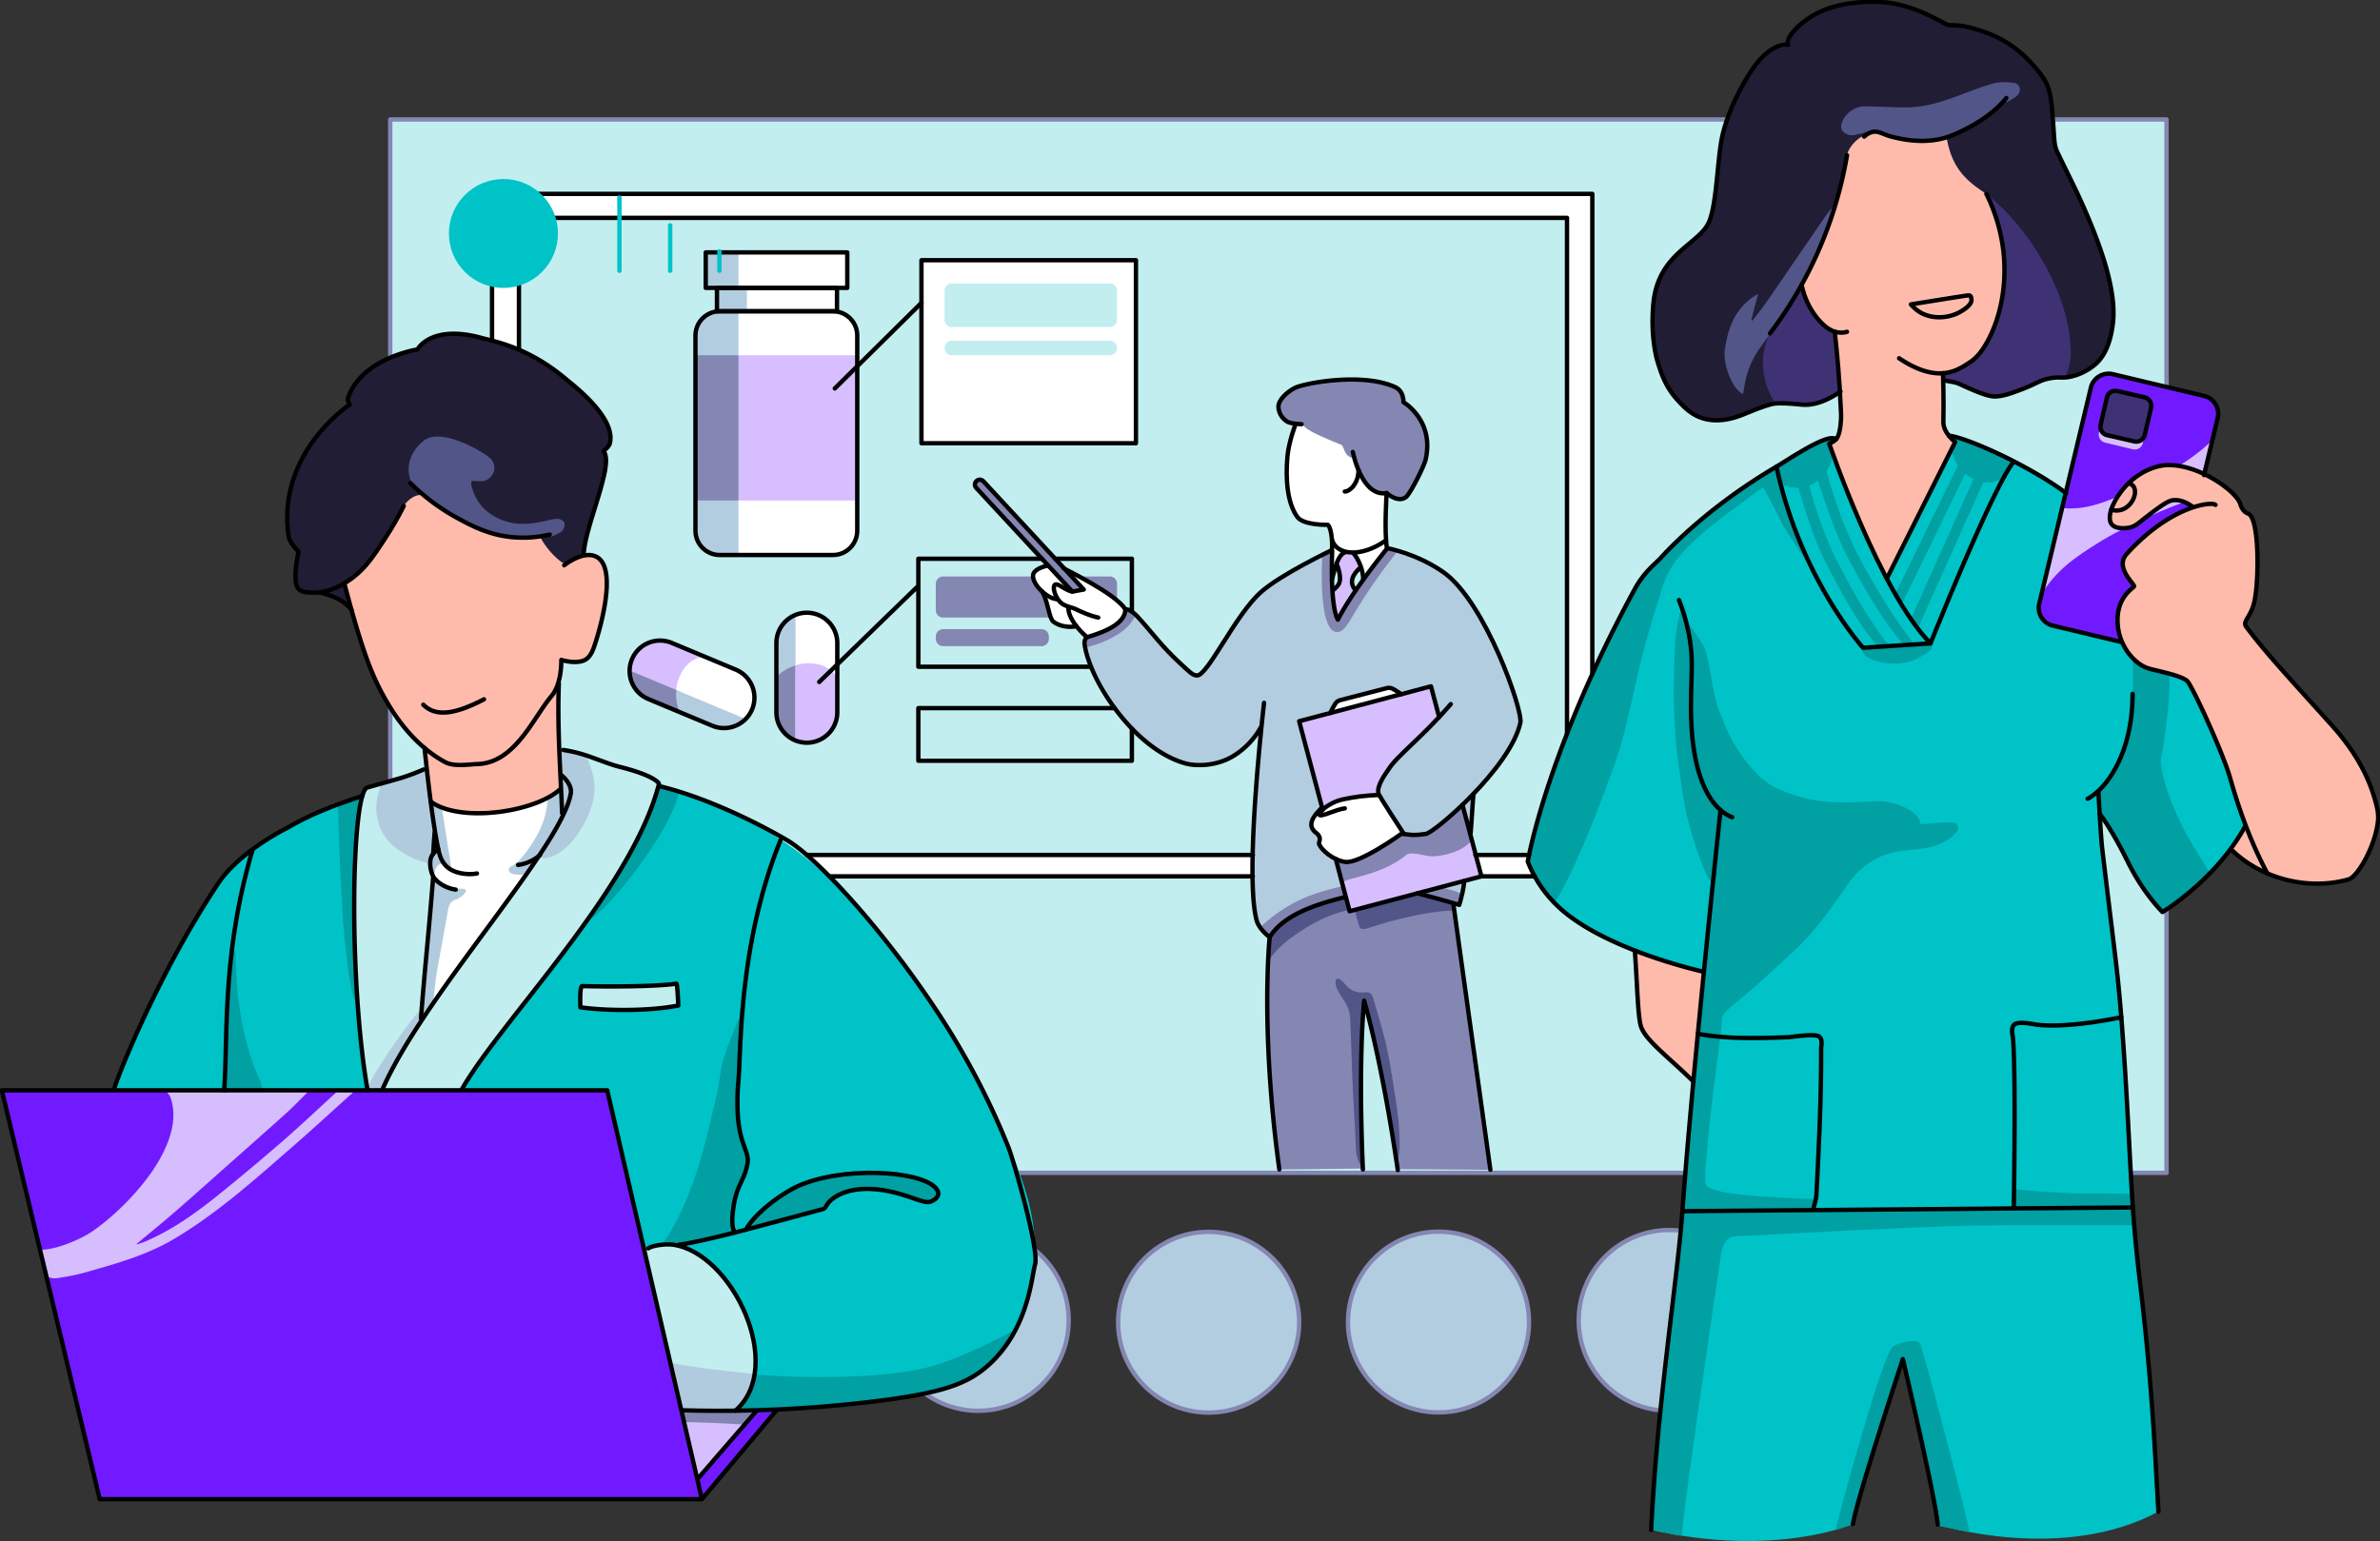 <svg width="874" height="566" viewBox="0 0 874 566" fill="none" xmlns="http://www.w3.org/2000/svg"><rect x="0" y="0" width="874" height="566" fill="#333333" stroke="none"/><g clip-path="url(#clip0_180_15947)"><path d="M795.611 43.876h-652.31v386.902h652.31V43.876z" fill="#C2EEEF" stroke="#8487B2" stroke-width="1.6" stroke-linecap="round" stroke-linejoin="round"/><path d="M528.258 518.773c18.356 0 33.238-14.863 33.238-33.197 0-18.334-14.882-33.196-33.238-33.196-18.357 0-33.238 14.862-33.238 33.196 0 18.334 14.881 33.197 33.238 33.197zm-84.407.067c18.357 0 33.238-14.862 33.238-33.196 0-18.334-14.881-33.197-33.238-33.197s-33.238 14.863-33.238 33.197c0 18.334 14.881 33.196 33.238 33.196zm-84.634-.663c18.356 0 33.238-14.863 33.238-33.196 0-18.334-14.882-33.197-33.238-33.197-18.357 0-33.238 14.863-33.238 33.197 0 18.333 14.881 33.196 33.238 33.196zm253.765 0c18.357 0 33.238-14.863 33.238-33.196 0-18.334-14.881-33.197-33.238-33.197s-33.238 14.863-33.238 33.197c0 18.333 14.881 33.196 33.238 33.196z" fill="#B2CDE0" stroke="#8487B2" stroke-width="1.6" stroke-linecap="round" stroke-linejoin="round"/><path d="M417.147 95.263h-78.991v67.534h78.991V95.263zm-111.502 19.058h-41.094c-5.059 0-9.16 4.096-9.16 9.149v71.234c0 5.053 4.101 9.149 9.16 9.149h41.094c5.059 0 9.16-4.096 9.16-9.149V123.47c0-5.053-4.101-9.149-9.16-9.149zm5.344-21.647h-52.051v13.112h52.051V92.674z" fill="#fff"/><path d="M307.36 105.781h-44.075v8.231h44.075v-8.231zm.114 130.444c0-6.173-5.009-11.177-11.189-11.177s-11.189 5.004-11.189 11.177v25.387c0 6.173 5.009 11.177 11.189 11.177s11.189-5.004 11.189-11.177v-25.387z" fill="#fff"/><path d="M246.563 236.073c-5.703-2.381-12.258.304-14.642 5.999-2.383 5.694.307 12.24 6.01 14.621l23.451 9.793c5.702 2.381 12.257-.304 14.641-5.998 2.384-5.695-.306-12.241-6.009-14.622l-23.451-9.793z" fill="#D7BEFF"/><path d="M407.533 104.106h-58.001a2.671 2.671 0 00-2.673 2.669v10.667a2.671 2.671 0 002.673 2.669h58.001a2.671 2.671 0 002.673-2.669v-10.667a2.671 2.671 0 00-2.673-2.669zm0 21.04h-58.001a2.67 2.67 0 00-2.673 2.666 2.67 2.67 0 002.673 2.667h58.001a2.67 2.67 0 002.673-2.667 2.67 2.67 0 00-2.673-2.666z" fill="#C2EEEF"/><path d="M407.532 211.734h-61.207a2.671 2.671 0 00-2.673 2.669v9.754a2.671 2.671 0 002.673 2.669h61.207a2.671 2.671 0 002.673-2.669v-9.754a2.671 2.671 0 00-2.673-2.669zM382.5 231.093h-36.175a2.671 2.671 0 00-2.673 2.669v.895a2.671 2.671 0 002.673 2.669H382.5a2.671 2.671 0 002.672-2.669v-.895a2.671 2.671 0 00-2.672-2.669z" fill="#8487B2"/><path d="M180.86 70.995h403.883V247.13l-9.38 22.332.108-189.545-384.652.103-.247 48.565-10.052-3.632.34-53.957z" fill="#fff"/><path d="M413.712 223.852c.852-.314 2.018.86 2.52 1.375 5.309 5.449 7.945 8.186 8.47 8.916 4.578 6.403 8.357 9.148 13.967 13.949 1.044.896 2.937-.179 3.892-1.599 6.564-9.758 8.581-15.225 16.486-24.697 1.969-2.36 6.367-6.3 16.254-12.579 8.255-5.235 13.774-7.653 13.792-6.269.269 22.279 2.242 23.886 2.242 23.886a157.131 157.131 0 0118.773-25.382s12.133 2.262 22.666 10.981c11.604 9.605 26.552 47.866 25.642 52.591-2.484 12.897-17.397 27.209-17.397 27.209-.448 24.397-5.152 40.133-5.152 40.133s-23.701-9.664-43.16-2.857c-13.429 4.697-19.419 17.156-26.329 14.406-3.735-1.487-5.739-6.269-5.954-10.062-1.83-31.938 2.632-66.886 2.632-66.886a23.292 23.292 0 01-8.353 9.718c-6.829 4.478-14.461 4.03-16.716 3.887-18.616-1.088-28.781-20.685-38.923-40.245-.731-1.411-2.072-4.232-.897-5.947.897-1.303 2.412-.788 5.95-1.827 2.426-.712 7.174-2.1 8.474-5.49.552-1.492.296-2.907 1.121-3.211z" fill="#B2CDE0"/><path d="M506.216 291.427c-6.336 1.021-14.635 2.055-20.495 5.965-2.731-10.098-5.87-22.292-8.627-32.485 15.572-4.191 32.763-8.616 48.424-12.825.897 3.332 2.215 8.061 3 11.289.112.475-3.094 2.983-3.511 3.395-3.972 3.927-6.856 7.223-10.99 10.976-4.29 3.9-5.174 5.279-7.407 10.519-.184.372-.358 2.785-.394 3.166z" fill="#D7BEFF"/><path d="M540.92 311.126c-2.923 3.838-7.03 5.625-11.622 5.987-2.421.193-4.932-.739-7.393-.985-1.014-.098-2.368-.076-3.067.502-5.869 4.8-12.855 6.927-20.02 8.714-1.211.3-3.995 1.241-5.179 1.666-.529-1.733-2.547-9.668-3.112-11.518 4.511.896 3.704 3.26 24.042-9.202 6.905 1.486 10.976-.305 14.51-3.614 2.152-2.015 5.38-4.926 7.981-7.067.843 3.529 3.058 12.194 3.86 15.517z" fill="#8386B1"/><path d="M475.529 156.241c-4.425-1.868-5.981-3.748-6.102-6.399-.153-3.346 5.636-7.542 8.644-8.236 21.765-5.029 32.857-.73 35.315 1.375 2.138 1.827 1.981 4.725 1.981 4.725s4.103 3.027 5.345 4.876c3.708 5.526 3.654 13.014 3.358 15.226-.367 2.749-5.829 13.958-8.546 15.396-1.986 1.048-4.125-.381-6.277-2.136 0 0-4.874 3.913-6.726 2.346" fill="#8487B2"/><path d="M501.175 212.021c1.601-2.001 8.12-10.694 8.12-10.694a188.15 188.15 0 01-.031-20.236s-4.035.515-6.43-1.885c-3.053-3.05-5.488-10.851-5.488-10.851-3.856-.676-3.407-3.614-4.703-4.948-10.093-4.116-13.223-5.755-14.299-7.582l-2.816.417c-6.528 21.943-.161 32.48 2.117 34.307 3.918 3.134 9.792 2.033 9.792 2.033s2.395.725 1.762 17.039c-.121 3.206 1.996-5.822 4.901-6.883 1.255-.448 2.345-.067 3.412.591l3.663 8.692z" fill="#fff"/><path d="M466.373 343.92s-3.322 36.783 3.435 85.635l30.906-.363c-2.515-29.609.229-61.605.229-61.605s8.932 34.186 12.147 61.834l34.22.25c-.346-6.632-13.631-97.941-13.631-97.941-23.804-6.171-50.33-6.618-67.306 12.19z" fill="#8487B2"/><path d="M512.977 428.449c-.422-2.754-1.05-8.625-1.601-11.352-.964-4.76-1.655-9.941-2.61-14.706-.825-4.12-1.466-7.837-2.336-11.948-1.399-6.645-2.69-11.347-4.25-17.957-.189-.784-1.063-4.25-1.063-4.25-.673 19.749-1.847 40.572-.677 60.213-1.148.076-2.332-3.748-2.39-5.1-.376-8.146-.928-16.287-1.296-24.433-.376-8.459-.551-16.927-.964-25.386a12.12 12.12 0 00-1.345-4.528c-.838-1.728-2.206-3.206-2.986-4.953-1.569-2.306-1.69-7.545 2.592-2.418a7.88 7.88 0 007.232 2.857c1.681-.215 2.542.564 2.95 2.002 1.713 6.054 3.654 12.064 4.995 18.204 1.466 6.717 2.417 13.528 3.48 20.321a105.478 105.478 0 011.3 15.723c.094 1.043-.686 6.623-1.031 7.711zm21.038-94.067c-7.578.304-14.949 1.849-22.258 3.743-2.578.668-5.138 1.438-7.671 2.24-3.085.994-4.278 1.316-4.933-.054-.331-1.039-1.434-5.007-1.6-6.099 6.362-1.733 15.845-4.514 22.279-5.929 2.242-.493 2.323.783 4.699 1.141 2.462.368 4.838 1.505 7.287 1.998 1.596.34 2.412 1.245 2.197 2.96zm-38.413-.157c-7.663 1.406-14.639 5.373-21.19 10.017a36.056 36.056 0 00-8.156 7.98c.17-3.802-.395-7.836 2.443-10.953 1.413-1.55 3.139-3.059 5.004-3.905 6.542-3.936 13.277-6.27 20.527-7.926.565 1.827.982 3.533 1.372 4.787z" fill="#525587"/><path d="M540.493 308.543c1.296 4.478 2.197 8.705 3.538 13.327-15.693 4.232-32.732 8.602-48.425 12.825l-2.766-10.707a37.14 37.14 0 013.546-1.258c7.174-1.792 14.151-3.914 20.02-8.715.7-.577 2.054-.6 3.067-.501 2.48.246 4.973 1.177 7.39.985 4.613-.358 10.707-2.114 13.63-5.956z" fill="#D7BEFF"/><path d="M515.04 305.74c-2.749-3.202-8.676-13.668-8.676-13.668s-19.155-1.652-24.728 9.454c-1.39 2.776 2.596 5.181 2.596 5.181s-.144 2.387.152 3.506c.937 3.583 7.452 6.489 9.578 6.368 5.739-.327 16.119-6.632 17.32-8.034m-1.103-56.111l-19.222 5.364-2.336 4.049 26.418-6.87-4.86-2.543z" fill="#fff"/><path d="M490.833 206.96l1.026 3.444v3.551l-2.578 2.584.453 5.361 1.224 5.015 6.856-9.977-.892-1.447-.422-3.358 1.668-2.432 1.52-1.625-2.52-4.859-3.721-.573-2.614 4.316z" fill="#D7BEFF"/><path d="M398.372 233.306l-3.229-3.242h-3.793l-4.578-1.559-2.215-5.642-1.547-5.316-2.954-2.902-.704-4.128 4.936-2.799 9.811 2.646 11.066 6.704 5.358 3.695 2.327 2.404v2.638l-3.641 4.429-10.246 3.976" fill="#fff"/><path d="M358.152 178.654v-1.339l1.372-1.12 1.449.475 37.017 39.94-4.654.677" fill="#8487B2"/><path d="M285.096 248.723v-14.406c.663-1.492 1.325-2.976 1.986-4.451l4.363-3.721.686-.3v21.047" fill="#B2CDE0"/><path d="M292.134 244.434v27.554l-4.121-2.468-2.488-4.832-.449-5.163v-10.801a15.614 15.614 0 017.058-4.29z" fill="#8487B2"/><path d="M292.135 271.988l5.784.685 6.582-3.426 2.744-5.374.206-14.961a11.271 11.271 0 00-7.645-5.06c-4.806-.797-7.671.573-7.671.573" fill="#D7BEFF"/><path d="M249.638 261.59l-13.312-5.558-3.34-3.546-1.754-5.459v-.753l.897.381 18.514 7.738" fill="#8487B2"/><path d="M248.399 253.462l25.454 10.631-3.874 2.844-5.438.407-4.933-1.594-9.98-4.165a15.575 15.575 0 01-1.229-8.123z" fill="#B2CDE0"/><path d="M273.846 264.075l2.865-5.065-.632-7.389-3.914-4.595-13.743-5.964a11.263 11.263 0 00-7.622 5.096c-2.574 4.12-2.399 7.303-2.399 7.303" fill="#fff"/><path d="M416.936 225.948c-2.193 5.145-7.336 7.783-11.375 9.641-2.242 1.044-4.749 1.608-7.13 2.387-.264-2.745-.448-4.173 3.072-4.478 2.34-.895 4.847-1.563 6.923-2.884 2.076-1.321 4.43-3.802 5.286-6.775.466.573 2.426 1.155 3.224 2.109zm68.654-21.929c-.215 3.385-1.372 28.122 5.439 28.122 4.237 0 4.753-7.613 22.096-29.555l-3.842-1.259s-14.931 20.04-17.622 25.588c-.703 1.447-3.264-5.468-2.636-24.84m-26.203 138.513a54.007 54.007 0 0120.688-12.503c2.722-.895 6.923-2.006 9.726-2.633.318 1.039.677 2.75.995 3.78-9.999 3.013-21.217 5.673-27.974 15.015-.843-1.223-2.69-2.566-3.435-3.659zm74.03-12.14c-.116.623-.896 3.471-.991 3.909-4.676-1.012-9.954-3.219-14.482-4.2 2.739-.676 5.053-1.375 7.878-2.078 2.251.22 7.093 1.809 7.595 2.369z" fill="#8386B1"/><path d="M264.258 114.321h6.928v89.182h-7.385a8.418 8.418 0 01-5.951-2.462 8.396 8.396 0 01-2.465-5.943v-71.919a8.855 8.855 0 012.6-6.264 8.88 8.88 0 016.273-2.594zm6.929-21.611h-12.249v13.036h12.249V92.71zm3.088 13.071h-10.99v8.231h10.99v-8.231z" fill="#B2CDE0"/><path d="M314.916 130.479h-43.73v53.356h43.73v-53.356z" fill="#D7BEFF"/><path d="M271.187 130.479h-15.796v53.356h15.796v-53.356z" fill="#8487B2"/><path d="M296.287 314.028h163.792l-.135 7.595H304.34l-8.053-7.595zm265.102.153v2.171l2.049 5.271-19.405.251-2.103-7.922 19.459.229z" fill="#fff"/><path d="M42.039 399.548c1.269-4.846 31.835-70.629 41.25-79.187a169.218 169.218 0 0117.371-13.649c13.971-9.158 25.804-12.172 32.381-14.331 55.926-18.36 111.502-3.013 111.502-3.013 9.152 2.722 24.701 7.483 42.147 19.023 16.819 11.123 26.423 22.601 38.063 36.51 21.827 26.085 32.902 48.879 41.134 66.111 11.873 24.867 14.155 36.935 14.083 48.063-.112 16.341-5.277 26.207-6.945 29.171-2.062 3.672-7.286 12.7-17.908 18.571-4.304 2.382-8.183 3.515-15.491 5.006a268.333 268.333 0 01-38.628 4.926 909.013 909.013 0 01-37.964 1.442" fill="#00C3C7"/><path d="M129.069 223.964c-4.583-4.294-9.492-6.659-11.757-6.399-1.233.143-2.744.636-4.64 0-.516-.17-2.13.743-3.17-1.402-2.287-4.724.152-13.568.152-13.568a10.468 10.468 0 01-1.677-1.859c-1.304-1.769-2.044-3.905-2.327-6.86-.816-8.509 1.794-16.865 1.794-16.865 1.735-5.535 3.95-10.447 8.106-15.767a68.293 68.293 0 0112.878-12.615 8.661 8.661 0 01-.615-2.436c-.448-5.141 6.69-10.202 13.317-13.807 7.138-3.878 12.178-4.03 12.178-4.03a23.633 23.633 0 012.063-2.319c1.793-1.68 5.322-3.843 13.527-3.355 12.689.753 24.773 7.139 28.032 8.93 0 0 9.479 5.212 22.078 18.154a20.29 20.29 0 014.179 6.565c.776 1.975 1.96 4.984.619 6.941-.744 1.088-1.937 1.366-2.116 2.584-.171 1.124.668 2.091.811 2.284 2.731 3.582-4.569 17.496-7.021 28.714a49.58 49.58 0 00-1.117 11.231" fill="#211D35"/><path d="M158.168 294.432c-1.256-3.708-2.264-19.704-2.264-19.704-2.906-2.633-5.888-6.023-7.766-8.011-9.326-9.852-17.267-35.328-21.693-52.466 0 0 2.175-.734 5.784-4.384 8.412-8.509 10.613-15.521 16.043-24.057 1.211-1.903 5.098-5.459 8.049-3.34 5.08 3.645 10.55 8.956 21.436 12.444 12.492 4.004 20.567 2.087 20.567 2.087 1.695 3.901 6.726 9.31 9.376 10.224 0 0 2.856-2.687 6.667-3.274.713-.112 3.058-.479 5.035.762 1.839 1.15 3.009 3.201 3.179 5.991.426 6.973-.834 11.442-3.196 23.031-.525 2.562-2.121 6.565-3.561 7.922-1.224 1.151-3.165 1.12-3.587 1.169a15.151 15.151 0 01-6.106-.614 26.158 26.158 0 01-.897 8.813c-.166 8.254.749 38.602.749 38.602-15.425 12.355-40.462 10.376-47.815 4.805z" fill="#FEBBAB"/><path d="M151.419 177.92c-3.008-5.902-.816-12.279 4.421-16.215 6.47-4.863 22.388 4.626 24.352 6.807 1.533 1.701 1.883 3.9.511 5.991-1.372 2.092-3.372 2.459-5.654 2.181a17.636 17.636 0 00-1.951 0 7.28 7.28 0 000 1.505c1.435 6.189 5.188 10.322 11.066 12.718 5.381 2.19 10.761 1.675 16.178.398 1.502-.353 3.044-.765 4.56-.725.843.022 2.183.784 2.363 1.455a3.559 3.559 0 01-.816 2.974c-1.05.963-2.561 1.428-3.874 2.104-.377-.206-.991-.68-1.094-.586-3.919.448-19.639 3.027-33.18-5.844-6.327-3.359-11.577-8.083-16.882-12.763z" fill="#525587"/><path d="M154.607 374.013l28.351-38.544 15.379-21.441 8.421-14.572-.789-9.82-11.676 6.188-14.245 2.88-12.693-.779-9.187-3.493 2.775 17.46-1.825 10.748-4.511 51.373z" fill="#fff"/><path d="M167.351 326.455c.655.05 3.045-.268 3.587.305.839.896-1.896 3.103-3.483 3.614-2.139.685-2.628 2.239-2.96 4.129-1.367 7.787-2.842 15.552-4.201 23.34-.408 2.351-.942 8.289-1.211 10.662-1.345 2.024-2.78 2.965-4.483 5.513 1.56-16.157 3.013-35.888 4.51-51.373 2.753 2.915 7.605 4.048 8.241 3.81zm-4.044-9.153a2.487 2.487 0 00-2.663.842c-.767.896-1.561 2.897-1.435 3.968-.407-1.603-.816-3.207-1.229-4.81l1.103-3.703 1.861-1.706 2.363 5.409z" fill="#B1CBDE"/><path d="M162.239 296.649l3.587 22.677-2.349-1.643-2.112-4.084-3.197-18.705 4.071 1.755zm38.848-3.887a29.223 29.223 0 01-2.52 11.302c-1.973 4.358-6.806 11.948-10.38 13.883-.309.165-1.304.662-1.372 1.446-.085.958.982 1.5 1.906 1.679 1.986.381 3.964.264 5.268-.448 0 0 11.828-17.634 12.438-21.114.395-2.239.153-5.638-.448-9.852" fill="#B1CBDE"/><path d="M134.686 289.331l22.159-6.708 1.785 15.266 2.313 14.003-2.775 3.542 1.04 6.677-4.6 51.902 19.177-26.067 22.93-31.509 9.711-16.972-.843-24.007 6.493 1.066 8.976 3.014 6.358 2.082 6.986 2.037 6.542 3.095 1.053 1.204-3.613 10.838-9.573 19.032-11.474 17.737-16.312 22.015-16.693 21.446-9.165 12.404-5.519 8.58-34.651.457-1.932-13.448-1.892-20.908-1.081-22.203v-20.124l1.121-19.87 2.21-12.619 1.269-1.962z" fill="#C2EEEF"/><path d="M.672 400.465l222.43-.08 32.964 142.951 21.756-25.535 7.183.377-27.248 32.448H36.618L.672 400.465z" fill="#711AFF"/><path d="M250.256 518.138l27.566-.336-21.755 25.534-5.811-25.198z" fill="#D7BEFF"/><path d="M236.57 458.788l3.134-1.003 5.341-.712 5.367.86 7.344 3.726 4.69 3.596 5.497 6.708 4.121 6.552 3.206 7.626 1.829 8.535.386 7.013-.843 5.486-2.139 5.794-3.107 3.91-1.166 1.119-19.975.139-13.685-59.349z" fill="#C2EEEF"/><path d="M215.543 278.02c.583 1.67 1.197 3.327 1.74 5.011 2.38 7.371.354 14.047-3.3 20.442-2.31 4.031-5.098 7.649-9.174 10.089-2.242 1.344-4.56 2.213-7.174 1.178 2.466-4.366 6.766-10.864 9.138-15.284 0 0-1.166-12.695-.942-14.258-.184-2.633.094-7.429-.058-10.604l9.77 3.426zm-56.465 33.872c-.216.681-.821 4.55-1.099 5.41-8.178-2.105-16.868-6.53-19.226-15.862-1.144-4.527-.449-8.92 1.152-13.228 2.031-.618 4.036-1.621 6.103-1.765 3.228-.228 5.721-1.97 8.474-3.211.601-.273 1.206-.532 2.044-.895.597 4.702 1.166 9.265 1.767 13.828.247 1.89.596 3.762.83 5.652.161 1.298.322 7.465-.045 10.071zm-18.454 77.732c3.452-5.374 6.443-9.404 9.801-14.026a62.866 62.866 0 014.506-5.235c-.421 1.586.117 3.301-.628 4.72-3.761 7.165-9.828 17.492-13.662 24.63-.739 1.379-1.824.743-5.703.372-.121-.986 4.058-8.083 5.686-10.461z" fill="#B1CBDE"/><path d="M243.238 456.984c.095-.448 7.582-9.131 14.097-31.504 2.292-7.863 4.13-15.884 5.968-23.882.973-4.245 1.17-8.696 2.439-12.83 1.709-5.57 4.09-10.935 6.251-16.358.206-.529.376-1.854.834-2.284-.036 2.239-2.242 35.229-1.987 38.113.61 6.91 1.682 10.824 3.664 17.228.506 2.91-1.677 5.602-4.121 13.564-2.901 9.453-.542 12.575-.412 13.981-2.57.573-5.202 1.155-7.829 1.751-2.628.595-5.295 1.298-7.972 1.791a43.328 43.328 0 01-5.699.475c-1.744.049-3.488-.032-5.233-.045zm30.688-5.329c12.792-16.511 25.436-19.547 40.416-20.653 10.367-.766 23.814-1.46 30.391 6.717-1.52 2.687-2.556 4.102-5.205 3.583-5.87-1.151-11.748-3.843-17.675-4.161-4.547-.246-9.228.959-13.752 1.962-1.551.34-2.69 2.208-4.219 3.036a33.485 33.485 0 01-6.215 2.651c-5.977 1.832-12.007 3.498-18.024 5.204-.624.192-5.067 1.567-5.717 1.661zm3.358 53.146c12.384 1.245 44.532 2.15 63.62-2.642 12.819-3.215 32.148-13.918 32.148-13.918-5.354 11.863-16.711 19.292-29.203 22.328-7.452 1.791-15.11 2.803-22.701 4.03-5.47.869-10.967 1.702-16.482 2.172-5.829.493-11.658.52-17.487.784-3.524.161-7.048.448-10.573.573a40.625 40.625 0 01-6.514-.251c3.654-3.788 6.636-7.778 7.192-13.076z" fill="#00A0A3"/><path d="M246.207 500.578c3.861.672 8.573 1.473 12.451 1.984 5.937.784 11.896 1.37 17.846 2.042.982 6.229-3.825 10.344-3.861 10.403-1.847 2.866-5.793 3.47-8.918 3.251-3.125-.22-6.214.058-9.317.224-.861.045-2.991-.685-4.152-.345-1.475-6.189-2.556-11.298-4.049-17.559z" fill="#B1CBDE"/><path d="M273.173 523.256c-4.771-.448-19.796-.945-21.971-.932-1.394-2.512-.977-4.102.157-4.263 2.184-.313 7.412.139 9.64.13 4.932-.023 9.896 0 14.841 0 .13.264 1.493.04 1.624.3-1.05 1.11-3.215 3.658-4.291 4.765z" fill="#8386B1"/><path d="M249.297 290.993c-2.381 11.75-17.146 31.647-26.988 41.96-1.883 1.975-8.541 7.42-8.541 7.42 9.931-13.094 18.621-28.781 25.194-43.819 1.062-2.431 1.762-5.015 2.618-7.492l7.717 1.931zm-117.829 79.371c-3.259-5.997-4.309-20.071-5.022-26.686-.632-5.884-.798-12.856-1.219-18.75-.601-8.427-1.022-28.404-1.17-29.725l8.07-2.826c-.448 6.784-1.031 13.313-1.345 19.856-.394 8.508-.896 17.057-.753 25.579.135 8.791.986 17.568 1.493 26.354.058.882.009 5.311-.054 6.198zm-45.694-22.038c.314.941.897 1.885.897 2.817-.251 12.852 1.753 25.373 5.573 37.616.969 3.108 2.417 6.064 3.587 9.118.326 1.044.588 2.107.785 3.184H82.644c.193-1.205.52-2.298.516-3.39 0-3.363-.242-6.718-.188-10.09.085-5.432.143-10.872.556-16.282.583-7.676 1.48-15.32 2.246-22.973z" fill="#00A0A3"/><path d="M14.635 459.008c5.38.255 14.747-3.672 19.006-6.561 13.227-8.956 35.26-32.166 28.912-49.483-.36-.976-1.229-1.675-1.848-2.508h52.962c-2.802 2.768-5.51 5.651-8.429 8.289-7.457 6.717-15.007 13.376-22.526 20.049-6.067 5.373-12.106 10.805-18.236 16.121-4.55 3.941-9.227 7.734-13.85 11.589l-.61.448c.301.05.61.02.897-.085.7-.242 1.408-.448 2.09-.73 9.828-4.138 18.45-10.228 26.686-16.851a813.13 813.13 0 0024.137-20.187c6.963-6.05 13.662-12.409 20.477-18.629h6.21c-8.035 7.214-15.971 14.54-24.123 21.62-13.594 11.809-27.028 23.846-42.645 33.066-9.29 5.491-19.53 8.531-29.808 11.451a80.294 80.294 0 01-10.76 2.499c-2.027.286-4.189 1.034-6.278-.703a2698.32 2698.32 0 01-2.264-9.395z" fill="#D6BDFE"/><path d="M213.766 362.213h14.487l14.985-.412 5.165-.515.914 8.003-9.613 1.37-14.424.278-12.137-1.192" fill="#C2EEEF"/><path d="M680.449 559.766s-28.391 12.463-74.107 2.136l19.352-204.973s-12.299-2.087-32.1-10.64c-10.124-4.38-15.661-8.679-20.329-12.36-8.784-6.923-12.218-17.464-12.218-17.464 4.636-33.273 35.372-94.785 40.954-102.832 3.973-5.732 23.316-27.711 59.025-47.558 4.483-2.498 7.353-3.837 10.626-5.015 26.504-9.556 52.07.537 62.221 5.611 11.765 5.875 20.598 11.195 24.876 14.42 28.113 21.221 84.344 77.552 65.835 122.217-6.99 16.873-30.458 31.678-30.458 31.678-9.161-7.886-23.5-39.201-23.038-35.426 9.47 77.104 12.071 142.61 12.071 142.61 8.102 81.242 9.478 113.028 9.478 113.028-35.377 19.095-81.053 4.801-81.053 4.801s-11.142-59.824-12.895-59.913c-1.529-.076-18.24 59.68-18.24 59.68z" fill="#00C3C7"/><path d="M675.606 143.998c-8.286 5.155-9.582 4.165-16.451 4.398-3.946.134-4.726-.506-8.358 0-6.752.94-8.071 3.708-14.231 5.083-1.713.38-7.371 1.643-13.003-.506-6.618-2.522-9.77-8.433-12.142-12.871-5.699-10.68-4.878-21.015-4.484-25.319.628-6.744 1.09-11.755 4.726-16.381 1.43-1.823 4.753-4.966 11.402-11.254 1.632-1.544 2.937-2.754 4.152-4.836 2.426-4.151 2.457-8.266 2.489-9.82a136.73 136.73 0 012.878-22.937s2.179-10.394 11.806-25.302c2.627-4.07 4.255-5.517 6.277-6.122 2.359-.703 4.605-.076 5.955-1.679.896-1.075.704-2.333.816-3.345.596-5.526 10.994-8.992 14.312-10.098A46.684 46.684 0 01689.819.712c10.111.824 19.828 5.208 22.675 7.07.849.569 1.77 1.02 2.739 1.344 1.825.592 3.761.756 5.659.48 4.336-.525 10.312 2.816 14.097 4.925 4.483 2.517 14.047 7.846 17.119 17.684.838 2.687 1.156 5.589 1.475 8.509.681 6.215.049 8.325 1.018 12.512.896 3.806 2.354 6.18 3.869 8.857 3.228 5.737 5.331 10.748 9.528 20.82 6.026 14.432 7.295 23.236 7.573 25.327 1.036 7.689.39 11.491-.224 13.883-.825 3.215-2.574 10.022-8.187 13.394-3.444 2.064-5.56 3.157-13.425 3.3-1.69.032-1.161.417-8.465 3.041-10.443 3.752-11.245 3.864-12.407 3.793-3.663-.242-3.909-1.886-11.209-4.348a75.99 75.99 0 00-7.784-2.056c-10.084-2.132-26.409-2.629-38.264 4.751z" fill="#211D35"/><path d="M683.808 49.022c-1.991.206-3.874 1.375-6.017.063-1.493-.896-1.937-1.904-1.56-3.471.896-3.636 4.636-6.605 8.599-6.556 4.932.063 9.82.376 14.729.407 6.565.04 12.766-1.755 18.832-4.03 4.524-1.693 9.022-3.51 13.658-4.81 2.273-.64 4.869-.479 7.277-.228 2.533.264 3.295 2.965 1.376 4.76-1.107 1.04-2.605 1.662-3.927 2.468l-.135-1.585c-13.285 12.906-27.709 19.977-43.721 13.327-3.004-.605-6.008-1.738-9.111-.345z" fill="#525587"/><path d="M723.973 143.035c-3.677-1.536-6.421-2.239-10.098-3.788-.251-.497-.081-1.366-.229-1.657 2.812-1.384 6.134-1.671 8.52-3.399 6.77-4.872 10.447-11.912 12.267-19.825 2.91-12.669 1.794-25.127-2.865-37.271-.735-1.926-1.309-3.919-1.955-5.88 2.448 2.275 5.04 4.41 7.322 6.842a95.112 95.112 0 0116.464 24.012c4.103 8.567 6.807 17.519 7.049 27.138.081 3.161-.695 6.762-2.193 9.368-2.147.125-3.685-.143-5.698.448a83.605 83.605 0 00-10.461 3.972c-4.215 1.867-7.856 3.296-12.555 2.087-.744-.202-4.752-2.074-5.568-2.047z" fill="#3E3274"/><path d="M646.556 127.429a32.728 32.728 0 00-5.995 14.72 54.746 54.746 0 01-.493 2.584c-3.861-1.648-7.452-10.846-6.663-16.283 1.197-8.244 3.851-15.727 12.218-20.528l-2.511 9.642.422.215c1.793-2.356 3.663-4.649 5.344-7.08 7.255-10.51 14.433-21.079 21.697-31.584 1.045-1.514 2.394-2.822 3.587-4.223-1.206 3.775-2.193 7.64-3.668 11.311-7.142 18.41-20.1 35.861-23.938 41.226z" fill="#525587"/><path d="M675.607 143.998c-2.87 1.621-4.842 2.199-7.725 3.802-.238.135-3.942.82-4.233.856-.834-.305-10.349-.695-11.819-.721-4.968-7.479-5.91-17.125-2.076-25.23.524-.448 1.179-.829 1.556-1.388 3.394-5.043 6.142-10.967 9.523-16.068.401.391.762.82 1.081 1.281 2.022 6.269 5.407 12.364 11.46 15.069.502.389.516 1.195.583 1.867.247 2.503.498 5.419.735 7.926.22 2.311.193 4.577.35 6.892.099 1.393.686 4.308.565 5.714z" fill="#3E3274"/><path d="M665.258 208.381c-.757-.386-4.25-5.822-4.681-6.453-1.869-2.66-3.587-5.415-5.304-8.191-.847-1.388-1.493-2.897-2.242-4.339-1.744-3.332-3.497-6.659-5.412-10.3a8.567 8.567 0 00-1.757.918c-8.313 6.475-25.32 17.541-32.077 28.324-2.48 3.95-3.654 8.603-5.067 13.036-2.179 6.838-4.179 13.743-5.927 20.698-2.838 11.276-4.879 22.776-8.246 33.877-10.94 31.978-20.405 51.051-23.795 55.766-2.291-3.43-7.443-10.402-9.228-14.079-.793-1.643.13-5.499.646-7.501 3.098-12.091 5.735-23.286 10.851-34.723 7.227-16.148 19.437-48.498 30.938-64.409 19.477-23.206 47.209-38.897 48.133-39.565.919 3.511 1.564 6.924 2.69 10.166 2.399 6.802 5.062 13.506 7.622 20.254.166.408 2.726 6.104 2.856 6.521zm-10.837-30.487a13.193 13.193 0 007.784 1.066c5.573-1.03 9.864-5.952 10.684-11.281.225-1.451 2.475-5.181.35-6.717-1.435-1.039-4.56-.031-21.145 10.483m83.994 3.506c-1.346.864-2.655 2.387-6.251 2.266-5.797-.197-10.864-4.433-12.46-9.588-.449-1.401-3.26-4.76-1.345-6.596 1.304-1.24 4.618-.708 22.952 7.25" fill="#00A0A3"/><path d="M671.747 162.914a8.292 8.292 0 003.43-3.243c2.242-3.761-1.39-37.849-1.39-37.849a26.688 26.688 0 01-5.928-4.335c-4.483-4.63-6.277-12.874-6.277-12.874 4.188-6.534 12.106-24.02 16.671-47.576.448-2.378 3.138-6.27 7.299-7.662 3.103-1.048 5.569 0 8.968.802a49.43 49.43 0 0020.316.25c1.892 11.196 7.03 15.898 14.599 20.788 1.946 1.258 7.622 18.562 6.367 33.886-.292 3.582-1.413 15.875-8.071 23.707-2.242 2.647-5.488 6.44-10.591 7.564-1.883.416-3.488-.426-3.484.815 0 5.373.081 12.691.068 18.678 0 3.847 4.282 6.475 4.282 6.475s-23.814 50.155-25.109 50.155c-2.547.014-21.15-49.581-21.15-49.581z" fill="#FEBBAB"/><path d="M701.725 227.363l2.546 3.516 27.36-61.176-3.43-1.527-26.476 59.187zm-5.727-9.117l2.309 3.842 26.835-55.193-3.385-1.639-25.759 52.99zm-6.25 19.412l3.995-.367c-7.452-9.614-13.07-19.448-18.832-30.684-5.443-10.591-9.169-22.507-11.783-33.407-1.112.582-2.973.994-4.085 1.572 4.354 14.299 7.031 23.439 12.312 33.586 5.435 10.434 11.353 21.258 18.393 29.3zm9.138-1.133l3.946-.134c-7.519-9.538-13.698-19.802-19.67-30.926-5.636-10.492-9.676-22.288-12.609-33.067-1.04.565-2.811.963-3.856 1.527 4.735 14.151 7.659 23.197 13.12 33.237 5.631 10.349 12.025 21.383 19.069 29.363zm-79.618-8.109c.847.985 1.829 1.881 2.515 2.969 1.686 2.687 3.892 5.248 4.708 8.191 1.56 5.606 2.085 11.49 3.452 17.16.825 3.43 2.323 6.717 3.686 9.999a56.9 56.9 0 0011.465 17.393c4.694 4.953 10.846 7.165 17.236 8.876 8.102 2.163 16.316 1.791 24.588 1.388 7.73-1.021 18.384 3.39 18.227 8.357 3.179-.238 6.335-.56 9.501-.668 1.345-.049 3.367-.13 3.982.659 1.183 1.518-.198 3.17-1.404 4.213-3.174 2.75-7.048 4.085-11.146 4.707-3.076.448-6.211.573-9.273 1.12-8.071 1.442-14.146 5.955-18.702 12.632-5.914 8.67-11.998 17.214-19.818 24.326-6.869 6.242-13.563 12.713-20.8 18.535-2.242 1.818-5.188 4.061-5.219 6.269-.027 2.055-.22 4.218-.448 6.269-1.839-.192-5.484-.394-7.309-.676-1.264-.192-.834-2.158-.686-3.551.511-4.707.946-9.673 1.345-14.388.48-5.446 1.121-9.812 1.601-15.253.628-7.142 1.735-15.087 2.399-22.225a7314.92 7314.92 0 011.515-16.121c.287-2.938.623-5.875.937-8.813 1.372.448.184-2.217.184-2.217-2.421-2.848-2.524-2.409-4.43-5.566-3.138-5.213-4.282-12.288-5.174-18.262-1.058-7.093-1.013-14.218-1.009-21.374.036-8.016-.067-16.067-1.923-23.949z" fill="#00A0A3"/><path d="M631.689 381.276l-2.018 15.62c-.547 4.33-1.103 8.656-1.56 12.987-.637 6.036-1.238 12.091-1.736 18.118-.188 2.297-.39 5.244 0 6.923 1.09 4.478 30.284 4.926 36.269 5.401.807.063 3.103.036 3.897.224-.041 1.755.202 4.03-1.605 4.03-10.591 0-22.912.144-33.503.229-3.704.031-8.071 0-11.752 0-1.345 0-1.834-1.071-1.704-2.239.637-5.822 5.143-59.645 5.511-62.914 2.466.439 5.95 1.254 8.201 1.621zm107.905 55.435c3.376.663 19.361 1.5 20.89 1.585 2.869.152 19.656 0 22.512.278-.215 1.182.512 3.529.252 4.926-13.739 0-29.768.116-43.654.116v-6.905z" fill="#00A0A3"/><path d="M783.934 449.989c-17.832.134-37.892-.081-55.724.094-5.735.054-11.469.224-17.195.448-10.259.407-20.509.896-30.763 1.343-5.421.251-10.833.582-16.254.86-8.905.448-17.814.896-26.723 1.366-4.224 0-5.38 6.014-5.443 7.787-3.959 26.802-14.214 96.347-14.218 102.164-4.036-.147-7.246-2.01-11.272-2.158-.144-4.232 1.094-17.912 1.309-22.108.296-5.822 1.08-11.603 1.654-17.402.449-4.779 1.005-9.548 1.399-14.331.78-9.404 2.578-18.024 3.587-27.415.897-8.508.973-17.769 2.242-26.219.475-3.211.785-6.381 1.435-9.691h17.321c20.676-.071 41.35-.152 62.023-.242 7.69-.04 15.38-.206 23.074-.322 6.775-.103 13.554-.251 20.334-.322 4.829-.05 9.662 0 14.496 0 7.882-.032 15.764-.045 23.642-.157 1.991-.027 4.65-.976 4.417 1.146-.144 1.084.587 4.062.659 5.159z" fill="#00A0A3"/><path d="M674.092 561.907c.959-4.64 16.173-60.522 20.482-66.635 1.605-2.275 9.626-3.762 10.487-1.791 1.614 3.649 17.352 63.71 18.164 69.268-1.852-.309-9.766-2.105-11.658-2.271-.897-5.23-10.102-50.603-11.541-56.698a14.208 14.208 0 00-1.475-3.748c-.709.994-1.283 3.292-1.736 4.393-1.376 3.354-2.878 10.39-4.192 13.775-4.797 12.36-9.227 28.66-12.191 41.593-1.309.17-5.013 1.921-6.34 2.114zm109.016-307.782c.256-1.792.148-11.115.027-12.485 3.471 3.784 10.95 5.006 13.393 6.05.449 2.763 0 6.668-.139 9.404-.336 5.732-1.224 11.432-1.932 17.142-.265 2.109-1.184 4.277-.897 6.296 1.116 8.155 4.309 15.674 7.869 23.031 2.618 5.405 7.174 11.975 10.048 17.259-4.08 3.869-7.681 6.569-11.846 10.344-.977.896-4.206 3.489-5.497 3.829-.632.17-1.583-2.736-2.341-3.049-.233-.162-2.484-2.687-2.484-2.687l-.896-1.344c-.754-1.195-17.276-28.149-17.321-28.328-.449-2.638-.202-7.336 0-9.548.78-1.925 4.215-3.882 7.129-10.653 3.049-7.407 3.412-10.174 4.573-18.687.362-2.172.467-4.378.314-6.574zm-99.381-15.768c.287 1.523.672 2.325 2.744 3.377 5.564 2.821 13.545 2.517 17.894 0 1.049-.605 7.044-3.193 4.587-5.419" fill="#00A0A3"/><path d="M809.8 145.71l-34.375-8.255a6.197 6.197 0 00-7.473 4.57l-19.284 80.097a6.188 6.188 0 004.577 7.464l34.374 8.255a6.197 6.197 0 007.474-4.57l19.283-80.097a6.188 6.188 0 00-4.576-7.464z" fill="#711AFF"/><path d="M787.103 148.943l-10.197-2.449a3.035 3.035 0 00-3.661 2.239l-2.451 10.184a3.03 3.03 0 002.241 3.656l10.197 2.449a3.035 3.035 0 003.661-2.239l2.452-10.184a3.03 3.03 0 00-2.242-3.656z" fill="#D7BEFF"/><path d="M787.742 146.095l-10.197-2.449a3.036 3.036 0 00-3.661 2.239l-2.452 10.184a3.032 3.032 0 002.242 3.657l10.197 2.448a3.035 3.035 0 003.661-2.238l2.452-10.185a3.03 3.03 0 00-2.242-3.656z" fill="#3E3274"/><path d="M807.322 182.519c-11.707 4.03-26.042 10.148-37.045 17.017-8.254 5.145-15.419 10.071-20.728 19.001l7.694-31.974c8.147.958 15.599-1.957 23.396-5.463 10.559-4.747 22.302-10.26 31.673-19.301l-4.99 20.72z" fill="#D7BEFF"/><path d="M805.134 186.424l-4.179-2.741h-4.731l-7.631 5.643-4.556 3.667-2.492.865h-3.592l-3.062-2.616.421-4.052 3.242-6.1 4.582-4.93 6.878-4.053 4.224-1.074 4.582-.202 4.731 1.267 7.918 3.054 6.923 4.68 4.04 4.635.856 2.087 2.318 2.087 1.354 1.518 1.112 3.699.938 13.756-.897 12.069-2.049 6.019-1.453 2.713.309 1.841 13.887 16.676 19.827 22.136 6.958 9.699 5.193 10.703 2.152 7.277.39 5.844-3.47 10.546-4.677 7.676-2.278 1.997-10.662 1.737-10.586-.949-8.295-2.512-9.25-5.096-4.636-3.892 5.111-8.79-2.717-8.339-3.816-12.194-5.039-12.959-5.95-12.651-3.511-7.165-5.713-2.221-8.788-2.203-3.515-1.841-5.183-5.83-2.722-8.334.583-6.404 2.363-4.639 3.282-3.44-2.313-2.866-1.807-3.385.511-4.375 2.887-3.278 6.372-5.764 7.537-5.261 8.089-3.735zM600.396 349.697l1.529 23.457 1.525 5.624 6.51 7.362 8.497 7.815 3.403 3.233 3.834-40.254-25.298-7.237z" fill="#FEBBAB"/><path d="M629.201 324.539c-2.655-.421-8.52-18.893-10.008-26.135-1.345-6.65-2.215-13.434-3.139-20.151-.498-3.663-.771-7.367-.955-11.057-.255-5.118-.61-10.255-.417-15.364.332-8.67-.157-20.398 2.924-28.606.717 4.424 3.407 11.965 3.654 16.412.448 8.383.166 16.806.699 25.185.516 8.141 1.466 16.318 5.197 23.779 1.215 2.436 2.986 4.59 4.452 6.905.368.578.812 1.303.754 1.917-.512 5.15-1.112 10.299-1.718 15.427-.453 3.905-.959 7.783-1.443 11.688z" fill="#00A0A3"/><path d="M675.867 143.82c-6.416 4.424-11.071 5.078-14.196 4.8-1.569-.139-8.384-.855-10.873-.228-4.129 1.043-8.734 3.134-11.335 4.115-1.739.663-7.434 2.826-13.281 1.375-4.9-1.218-7.891-4.478-10.07-6.861-4.484-4.881-6.102-9.968-7.327-13.949-1.089-3.542-2.596-11.437-1.605-21.723 1.718-17.837 15.909-21.388 20.034-29.041 3.206-5.947 3.322-22.87 5.151-31.795.996-4.85 4.072-14.29 10.761-24.468 7.215-10.976 13.51-9.606 13.51-9.606s-1.143-1.827 2.977-5.942c5.3-5.298 13.039-9.785 28.62-9.852 13.738-.045 24.661 7.711 27.015 8.459 1.094.35 3.779-.112 7.783.918 8.443 2.167 18.048 5.822 26.903 17.993 3.448 4.76 3.417 9.682 4.035 17.218.498 6.198.31 8.034 1.489 10.52 3.089 6.52 6.008 12.144 8.586 17.836 8.587 18.983 13.075 34.034 11.905 44.822-1.058 9.784-4.547 13.667-6.412 15.319a20.953 20.953 0 01-8.927 4.572c-3.502.807-4.08-.094-8.013.69-3.851.766-4.551 1.876-9.864 3.887-4.112 1.559-6.797 2.58-9.864 2.745-2.363.126-6.475-1.419-13.281-4.576-1.794-.824-3.816-.896-5.721-1.371" stroke="#000" stroke-width="1.6" stroke-linecap="round" stroke-linejoin="round"/><path d="M684.57 50.178a6.947 6.947 0 012.632-1.599c2.404-.801 4.282.802 7.327 1.599 13.375 3.515 20.795.237 23.925-1.142 9.259-4.08 15.169-9.02 18.316-13.036m-58.499 21.038a149.684 149.684 0 01-28.275 65.403" stroke="#000" stroke-width="1.6" stroke-linecap="round" stroke-linejoin="round"/><path d="M678.27 121.868c-1.829.573-4.806.573-7.775-1.832-4.676-3.784-7.824-9.879-8.895-15.423" stroke="#000" stroke-width="1.6" stroke-linecap="round" stroke-linejoin="round"/><path d="M708.951 236.316c-18.603-18.75-37.215-73.401-37.215-73.401s2.242-.699 3.09-2.401c1.139-2.324 1.345-6.963 1.26-8.575-.619-14.071-1.417-21.495-2.31-30.116" stroke="#000" stroke-width="1.6" stroke-linecap="round" stroke-linejoin="round"/><path d="M713.53 137.075s.341 10.143.125 17.832c-.112 4.116 4.341 7.434 4.341 7.434l-25.109 50.155" stroke="#000" stroke-width="1.6" stroke-linecap="round" stroke-linejoin="round"/><path d="M729.443 71.202a64.011 64.011 0 016.183 20.465c.511 4.12 1.758 17.429-4.349 30.872-3.35 7.371-6.578 9.646-7.555 10.3-4.713 3.095-11.793 8.459-26.333-1.258" stroke="#000" stroke-width="1.6" stroke-linecap="round" stroke-linejoin="round"/><path d="M701.738 111.805s19.693-3.202 21.074-3.314c1.188-.098 1.121 1.344 1.148 1.487.336 2.002-3.309 4.281-5.497 5.257-.767.341-6.699 2.866-12.819-.228a14.327 14.327 0 01-3.906-3.202zm-69.906 185.757s-10.228 95.282-14.003 147.304c-1.865 25.633-9.169 70.164-11.487 117.041" stroke="#000" stroke-width="1.6" stroke-linecap="round" stroke-linejoin="round"/><path d="M674.18 161.427c-2.435-2.857-17.303 7.313-21.782 9.946-25.145 14.778-39.618 30.366-42.596 33.617-1.91 2.096-6.03 5.047-9.501 11.433-32.588 59.949-39.264 100.042-39.264 100.042a45.056 45.056 0 0010.64 16.009c16.639 16.309 54.002 24.459 54.002 24.459" stroke="#000" stroke-width="1.6" stroke-linecap="round" stroke-linejoin="round"/><path d="M616.568 220.423a67.677 67.677 0 013.511 11.894c1.847 9.355.987 13.734.897 26.676-.153 28.051 8.241 38.57 15.11 41.163m16.299-128.783c8.739 41.136 31.776 66.536 31.776 66.536l24.777-1.594s23.163-58.117 30.642-66.809m-23.885-9.448c4.35 0 27.257 9.448 43.044 21.047m11.882 109.866s.753 15.521 1.408 21.047c2.749 23.201 4.807 39.103 5.609 46.765 3.049 29.148 4.255 65.336 5.609 84.722 1.794 25.664 3.471 29.211 6.524 66.428 1.386 16.878 2.3 36.027 2.865 45.279" stroke="#000" stroke-width="1.6" stroke-linecap="round" stroke-linejoin="round"/><path d="M824.584 303.308c-10.761 19.892-30.459 31.678-30.459 31.678s-6.985-6.744-12.823-18.633c-5.838-11.89-10.214-17.407-10.214-17.407m-4.44-5.575c6.641-3.43 16.487-16.237 16.487-38.512M617.828 444.866l165.419-1.375M621.86 397.21c-9.528-9.26-17.254-14.916-19.146-19.896-1.26-3.314-1.417-14.867-2.359-28.176m23.151 30.553c9.891 1.944 21.683 1.716 33.359 1.259 1.112-.045 9.99-1.514 11.335-.112 1.193 1.245.569 3.466.569 4.227.036 12.584-.228 24.925-1.717 53.509-.108 2.056-.744 3.74-1.031 5.034m112.985-69.975c-19.226 3.887-29.203 3.161-32.368 2.521-.673-.134-5.749-1.075-7.004.224-1.125 1.16-.668 3.256-.574 3.771.713 3.878 1.049 26.64.449 63.459m-59.06 116.159c1.471-9.351 18.334-60.572 18.334-60.572s11.999 51.051 12.801 60.8m67.602-324.15l-25.347-6.046a6.721 6.721 0 01-4.977-8.06l18.953-79.335a6.72 6.72 0 013.019-4.159 6.734 6.734 0 015.079-.812l33.507 7.989a6.729 6.729 0 014.161 3.017 6.71 6.71 0 01.811 5.071l-5.013 20.976" stroke="#000" stroke-width="1.6" stroke-linecap="round" stroke-linejoin="round"/><path d="M787.521 145.915l-9.976-2.29a3.211 3.211 0 00-3.848 2.407l-2.292 9.964a3.207 3.207 0 002.41 3.843l9.976 2.289a3.21 3.21 0 003.848-2.407l2.292-9.963a3.206 3.206 0 00-2.41-3.843zm17.366 39.981c-3.031-2.118-5.349-2.338-6.869-2.172-1 .107-2.529.475-9.273 5.714-3.838 2.982-4.708 3.923-6.757 4.344-.219.049-4.829.949-6.524-1.254-2.479-3.22 2.041-12.033 8.358-16.923 4.183-3.242 8.519-4.478 10.873-4.689 11.793-1.141 26.49 9.328 27.979 14.16.897 2.974 2.587 3.431 2.932 3.583 4.193 1.59 4.009 25.153 2.175 32.69-1.345 5.526-4.43 6.847-2.861 8.916 6.412 8.459 10.716 13.255 30.678 35.328 3.982 4.402 12.689 14.375 16.487 27.899.704 2.512 1.529 5.168 1.143 8.347-1.143 9.489-7.555 20.237-10.761 21.155-14.455 4.124-32.054 0-43.241-11.128" stroke="#000" stroke-width="1.6" stroke-linecap="round" stroke-linejoin="round"/><path d="M832.633 320.813c-7.412-14.003-11.34-26.927-13.783-35.444-2.242-7.881-12.367-30.532-15.344-34.876-1.672-2.44-12.622-4.254-14.993-5.145-5.242-1.961-9.963-8.231-10.739-15.1-1.264-11.133 6.161-14.362 5.927-14.971-.596-1.563-7.021-7.115-2.654-11.894 16.509-18.06 31.503-19.202 32.534-17.943m-31.952-7.914c5.381 1.053 1.05 11.912-6.326 9.687m-624.586-9.781a74.962 74.962 0 0016.635 12.503c5.873 3.237 12.671 6.891 22.136 7.469a42.73 42.73 0 0012.362-1.066m5.344 11.281s7.34-5.942 12.209-2.897c7.551 4.724.52 27.831-1.22 32.775-.672 1.903-1.596 4.12-3.663 5.034-3.318 1.464-8.398-.153-8.398-.153s.305 8.657-3.587 13.26c-6.622 7.841-13.361 24.59-27.243 25.002-3.354.098-8.551 1.065-11.909-.762-8.411-4.585-15.384-12.171-20.603-20.886-5.129-8.535-9.008-16.726-16.339-44.732" stroke="#000" stroke-width="1.6" stroke-linecap="round" stroke-linejoin="round"/><path d="M148.272 185.841a121.04 121.04 0 01-7.035 12.172c-4.452 6.798-7.201 10.9-12.362 14.634-6.851 4.958-12.191 5.088-14.043 5.034-2.219-.067-4.206-.13-5.345-1.527-2.318-2.853.153-13.569.153-13.569s-3.3-3.135-3.663-5.638c-4.426-30.796 22.441-48.328 22.441-48.328s-.933-1.473-.614-2.436c4.887-14.635 25.494-17.836 25.494-17.836s4.883-9.301 23.352-4.273c5.349 1.46 17.401 3.507 31.292 15.248 2.502 2.114 18.316 14.026 16.025 23.475-.373 1.536-2.534 2.763-2.287 3.049 4.035 4.702-7.327 28.41-7.327 38.114m-97.041 13.604c5.879 1.487 9.134 3.202 11.757 6.4m26.378 34.871c5.04 5.033 12.824 2.897 22.285-1.98m-21.828 17.882c.103.936 2.561 25.705 5.04 37.169.408 1.885 1.125 4.903 3.663 6.86 2.771 2.136 6.762 2.275 7.784 2.284.921.011 1.842-.065 2.749-.228m-16.058-7.224s.274-5.114.596-8.612" stroke="#000" stroke-width="1.6" stroke-linecap="round" stroke-linejoin="round"/><path d="M167.351 326.755c-1.462-.229-5.093-1.013-7.784-4.116-.717-.833-1.86-3.632-1.524-6.556.305-2.687 2.901-4.191 2.901-4.191m-1.866 9.986c-1.296 17.38-3.175 34.755-4.484 52.134m3.574-79.58c11.017 8.007 38.874 3.815 47.801-4.796m-.748-38.602c-.624 16.498.672 33.085 1.206 47.67m-16.177 18.983a15.314 15.314 0 008.071-3.659" stroke="#000" stroke-width="1.6" stroke-linecap="round" stroke-linejoin="round"/><path d="M205.969 284.603c2.444 1.831 4.004 4.621 3.663 6.717-3.206 19.82-53.729 73.786-68.991 108.371m14.944-117.068a80.27 80.27 0 01-7.623 2.897c-1.488.475-2.264.677-6.869 1.98-3.138.895-6.255 1.742-6.411 1.831-5.646 3.202-6.726 70.58.304 111.134" stroke="#000" stroke-width="1.6" stroke-linecap="round" stroke-linejoin="round"/><path d="M206.885 275.458c1.197.188 3.017.511 5.192 1.066 5.075 1.294 10.81 3.963 15.339 5.096 12.819 3.202 14.662 6.005 14.576 6.336-9.918 38.799-57.84 86.742-72.349 112.052m-36.585-107.632c-7.196 2.333-17.737 5.934-27.351 11.589 0 0-17.625 8.54-25.642 20.6-22.419 33.693-37.215 71.793-38.005 75.004m40.274.896c1.403-19.977-.897-50.308 10.483-88.573m149.179-23.174c11.29 2.642 28.346 9.117 46.703 19.668 11.142 6.403 33.417 31.172 50.666 56.102 6.699 9.668 19.98 29.408 30.987 57.015 1.937 4.859 11.295 37.5 9.771 42.834-1.287 4.478-2.381 23.702-16.945 36.895-7.945 7.192-17.262 10.483-42.739 13.569a472.875 472.875 0 01-69.601 3.197" stroke="#000" stroke-width="1.6" stroke-linecap="round" stroke-linejoin="round"/><path d="M270.078 518.119c18.621-16.22-1.153-58.068-23.047-60.965-2.757-.363-7.591.322-9.008 1.374m35.902-6.873c3.022-5.764 13.491-13.994 21.186-16.892 18.163-6.833 46.707-4.232 49.321 2.898.619 1.697-.991 3.036-2.596 3.658-2.749 1.066-7.542-2.512-17.249-4.115-2.242-.372-13.003-2.145-19.688 3.811-1.346 1.191-1.61 2.785-2.597 3.049-16.024 4.268-43.044 11.89-52.966 13.108" stroke="#000" stroke-width="1.6" stroke-linecap="round" stroke-linejoin="round"/><path d="M286.717 308.386c-15.724 38.722-14.518 77.87-15.572 88.877a82.054 82.054 0 00-.305 9.754c.305 13.434 4.43 15.552 3.664 20.277-1.063 6.587-4.161 7.55-5.341 17.531-.793 6.718.615 7.488.897 7.613M213.83 362.2c8.999.228 26.79.228 34.574-.896.359-.054.686 8.002.686 8.002-9.501 1.962-25.526 2.154-35.946.668 0-.018-.399-7.801.686-7.774zm43.927 188.426H36.618L.672 400.465H222.99l34.767 150.161zm-1.691-7.291l21.756-25.158m-20.066 32.449l27.279-32.489m299.708-270.56V71.215H180.689v53.894m363.342 196.765l19.54.005m-258.981-.001h155.487" stroke="#000" stroke-width="1.6" stroke-linecap="round" stroke-linejoin="round"/><path d="M575.449 269.52V80.019H190.572v48.431m351.24 185.578h19.707m-265.228 0h163.787" stroke="#000" stroke-width="1.6" stroke-linecap="round" stroke-linejoin="round"/><path d="M305.871 114.321H264.32c-4.933 0-8.931 3.994-8.931 8.921v71.69c0 4.927 3.998 8.921 8.931 8.921h41.551c4.933 0 8.932-3.994 8.932-8.921v-71.69c0-4.927-3.999-8.921-8.932-8.921zm5.273-21.611h-51.98v13.036h51.98V92.71z" stroke="#000" stroke-width="1.6" stroke-linecap="round" stroke-linejoin="round"/><path d="M307.361 105.746h-44.076v8.576h44.076v-8.576zm109.783-10.175h-78.761v67.23h78.761v-67.23zM270.177 245.944l-23.467-9.8c-5.698-2.379-12.249.305-14.631 5.996-2.382 5.691.305 12.233 6.003 14.612l23.468 9.8c5.698 2.379 12.248-.305 14.631-5.996 2.382-5.691-.306-12.233-6.004-14.612zm37.296 15.677v-25.405c0-6.168-5.007-11.168-11.183-11.168s-11.182 5-11.182 11.168v25.405c0 6.168 5.006 11.168 11.182 11.168s11.183-5 11.183-11.168zm156.724-3.467s-7.327 62.542-2.749 79.805c.897 3.439 4.807 6.269 4.807 6.269s-3.547 33.73 3.551 85.295m-77.478-206.356c0 5.262 6.869 10.864 6.869 10.864s-1.206.806-.897 2.741c2.063 13.721 18.55 38.646 37.216 43.679 2.919.784 10.397 1.344 17.172-2.633a28.591 28.591 0 0010.416-10.859" stroke="#000" stroke-width="1.6" stroke-linecap="round" stroke-linejoin="round"/><path d="M382.715 217.287c2.264 4.03 2.493 9.767 4.094 11.025 2.044 1.603 5.29 2.293 8.496 1.72" stroke="#000" stroke-width="1.6" stroke-linecap="round" stroke-linejoin="round"/><path d="M384.854 207.717c-2.108.448-5.273 1.545-5.484 3.56-.35 3.251 4.932 8.459 8.699 8.804m87.687-64.243s-2.479 6.372-2.973 11.777c-.744 8.115-.116 17.201 3.664 22.293 2.286 3.089 11.209 2.861 11.209 2.861 1.547 1.738 1.628 7.308 1.489 9.261 0 0-18.778 8.916-26.105 15.454-9.514 8.486-19.459 30.621-23.468 30.621-1.686 0-3.179-1.742-6.524-4.8-6.452-5.911-10.312-11.433-15.339-16.834-2.869-3.072-4.483-2.686-4.483-2.686-3.547-5.88-22.419-14.747-22.679-15.087" stroke="#000" stroke-width="1.6" stroke-linecap="round" stroke-linejoin="round"/><path d="M496.799 165.999s3.242 16.703 12.402 15.091c0 0 4.121 3.775 7.098 1.487 1.605-1.236 6.64-11.272 7.21-13.721 3.367-14.483-8.129-21.151-8.129-21.151s.202-4.03-2.973-5.485c-11.335-5.262-31.189-1.917-36.291 0-2.009.752-6.766 4.133-6.641 7.317a6.749 6.749 0 003.323 5.374c1.488.797 5.187.895 5.187.895" stroke="#000" stroke-width="1.6" stroke-linecap="round" stroke-linejoin="round"/><path d="M485.375 296.684c-1.296 1.473-5.492 5.033-3.089 8.231.758 1.012 1.793 1.209 2.287 2.633.372 1.102-.449 1.935-.112 2.629 1.004 2.207 5.124 5.736 9.501 6.403 5.264.797 20.625-10.299 20.625-10.299s1.937.116 3.547.34c0 0 1.739.246 5.497-.34 3.295-.515 31.135-24.469 34.686-40.819 1-4.608-12.927-44.432-28.163-55.224-9.864-6.972-20.84-8.92-20.84-8.92-1.031-6.059-.108-20.237-.108-20.237" stroke="#000" stroke-width="1.6" stroke-linecap="round" stroke-linejoin="round"/><path d="M506.215 291.996c-4.39.136-8.759.672-13.052 1.603-5.492 1.259-9.07 4.926-8.653 5.674.547.963 6.138-2.015 9.339-2.36m38.918-38.302c-11.07 12.799-19.576 18.75-22.894 24.012-.628.999-4.484 5.934-3.663 8.804.323 1.12 9.277 14.778 9.277 14.778m-21.643-125.683c1.95 0 5.039-3.09 5.039-7.841m-9.684 25.789c1.794 5.373 10.488 6.52 19.778 0m-15.133 4.469c-2.47.842-3.587 5.518-4.752 10.014m11.513 0c.09-3.278-1.721-7.824-3.82-10.014m2.991 5.316c-3.072 2.66-4.556 5.615-1.96 8.584m-6.984-9.878c2.69 7.246.448 8.061-1 9.579" stroke="#000" stroke-width="1.6" stroke-linecap="round" stroke-linejoin="round"/><path d="M489.2 202.585c-.695 21.943 2.13 25.001 2.13 25.001 5.093-10.183 17.648-25.628 17.648-25.628M397.986 216.54l-36.861-39.771a1.792 1.792 0 00-3.102 1.146c-.019.475.152.937.475 1.286l35.3 38.086 4.188-.747zm87.729 80.852l-8.627-32.485 48.406-12.825 3 11.289m8.564 32.238l6.972 26.265-48.407 12.825-5.098-19.207m50.601-23.967c-.381 3.395-.762 11.693-1.144 15.083m-45.752 22.83c-11.985 2.879-23.163 6.923-27.974 14.809" stroke="#000" stroke-width="1.6" stroke-linecap="round" stroke-linejoin="round"/><path d="M537.668 323.558c-.121 3.439-1.793 8.799-1.793 8.799s-7.515-2.239-15.375-4.245m13.178 3.605c4.483 32.359 9.129 65.582 13.63 97.941m-33.999.112c-6.116-41.669-12.366-62.197-12.366-62.197s-2.242 20.859-.449 61.969m-11.873-167.693c.027-.448.973-2.118 1.655-3.251a3.179 3.179 0 011.928-1.442l17.038-4.407a3.138 3.138 0 012.327.305c1.076.609 2.592 1.513 2.878 1.952m-120.648-37.719c-2.641-.448-5.322-3.269-6.385-2.512-1.062.757.027 4.648 2.144 6.565 1.618 1.464 3.645 1.522 5.725 2.512 2.242 1.075 5.309 2.396 8.013 2.973m-4.122 7.206c7.039-2.06 14.079-5.137 14.079-10.273m-25.759-18.539h28.163v19.417" stroke="#000" stroke-width="1.6" stroke-linecap="round" stroke-linejoin="round"/><path d="M400.623 244.891H337.24v-39.672h45.371m33.046 62.429v11.773H337.24v-19.323h72.05m-108.454-9.606l36.404-35.328m-30.681-72.487l31.825-31.446" stroke="#000" stroke-width="1.6" stroke-linecap="round" stroke-linejoin="round"/><path d="M184.873 105.747c11.057 0 20.02-8.952 20.02-19.995 0-11.043-8.963-19.995-20.02-19.995-11.056 0-20.02 8.952-20.02 19.995 0 11.043 8.964 19.995 20.02 19.995z" fill="#00C3C7"/><path d="M227.469 72.51v26.95m18.644-16.695v16.694m18.069-7.165v7.165" stroke="#00C3C7" stroke-width="1.6" stroke-linecap="round" stroke-linejoin="round"/></g><defs><clipPath id="clip0_180_15947"><path fill="#fff" d="M0 0h874v566H0z"/></clipPath></defs></svg>